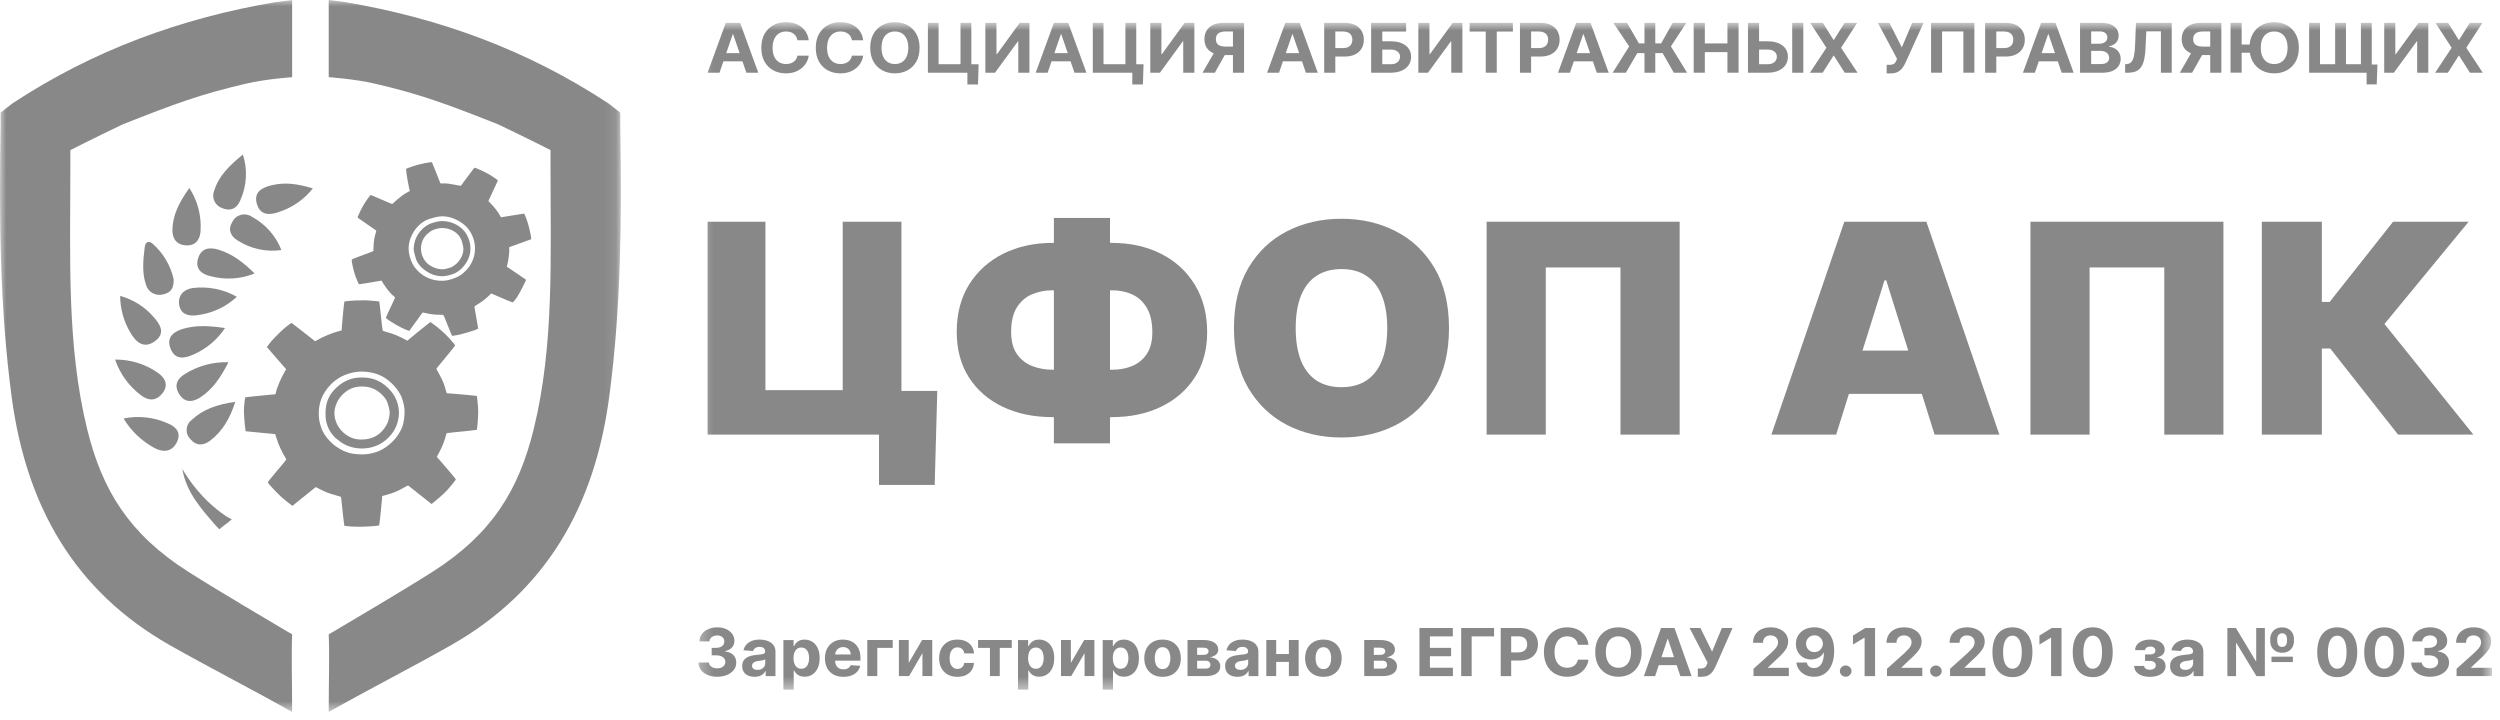 <svg width="205" height="59" viewBox="0 0 205 59" fill="none" xmlns="http://www.w3.org/2000/svg">
<mask id="mask0_11265_889" style="mask-type:luminance" maskUnits="userSpaceOnUse" x="0" y="0" width="51" height="59">
<path d="M50.906 0H0V58.38H50.906V0Z" fill="white"/>
</mask>
<g mask="url(#mask0_11265_889)">
<path d="M26.955 58.38C30.665 56.295 33.779 54.723 37.008 52.891C44.815 48.449 48.761 41.493 49.955 32.553C50.944 25.15 50.985 17.733 50.861 10.298V9.236C50.861 9.236 50.17 8.696 49.893 8.48C43.25 4.105 36.062 1.491 28.328 0.176L26.955 0V1.582C26.955 3.734 26.955 6.33 26.955 6.33C26.955 6.33 29.064 6.47 30.73 6.858C34.504 7.737 36.55 8.5 40.852 10.199C43.426 11.43 45.142 12.309 45.142 12.309V13.716C45.142 21.101 45.45 28.311 43.769 35.169C42.542 40.177 40.347 43.785 35.457 46.895C33.035 48.435 28.156 51.309 28.156 51.309C27.645 51.626 26.955 52.013 26.955 52.013C27.025 53.706 26.955 56.017 26.955 58.38Z" fill="#888888"/>
<path d="M23.956 58.38C20.246 56.295 17.131 54.723 13.902 52.891C6.096 48.449 2.15 41.493 0.956 32.553C-0.033 25.15 -0.074 17.733 0.05 10.298V9.236C0.05 9.236 0.741 8.696 1.017 8.48C7.661 4.105 14.849 1.491 22.583 0.176L23.956 0V1.582C23.956 3.734 23.956 6.33 23.956 6.33C23.956 6.33 21.847 6.47 20.181 6.858C16.407 7.737 14.361 8.5 10.058 10.199C7.485 11.43 5.769 12.309 5.769 12.309V13.716C5.769 21.101 5.461 28.311 7.142 35.169C8.369 40.177 10.563 43.785 15.454 46.895C17.876 48.435 22.755 51.309 22.755 51.309C23.266 51.626 23.956 52.013 23.956 52.013C23.886 53.706 23.956 56.017 23.956 58.38Z" fill="#888888"/>
<path d="M33.864 13.629C33.436 13.785 33.332 13.823 33.309 13.841C33.268 13.87 33.396 14.718 33.542 15.391L33.602 15.665L33.379 15.784C33.258 15.85 33.091 15.953 33.012 16.012C32.809 16.162 32.371 16.527 32.262 16.639C32.211 16.691 32.165 16.734 32.161 16.735C32.154 16.737 31.765 16.571 31.294 16.367C30.824 16.164 30.424 15.996 30.41 15.993C30.352 15.986 30.009 16.468 29.769 16.888C29.538 17.29 29.296 17.826 29.331 17.85C29.457 17.945 29.929 18.273 30.329 18.545C30.598 18.727 30.83 18.886 30.843 18.898C30.856 18.913 30.846 18.983 30.815 19.081C30.731 19.341 30.657 19.731 30.644 19.977C30.637 20.102 30.627 20.278 30.622 20.369C30.616 20.458 30.615 20.546 30.62 20.562C30.626 20.585 30.588 20.607 30.476 20.648C29.652 20.947 28.864 21.252 28.849 21.28C28.799 21.361 28.988 22.213 29.151 22.657C29.264 22.966 29.409 23.296 29.438 23.311C29.45 23.319 30.106 23.211 31.123 23.038L31.294 23.009L31.33 23.091C31.352 23.137 31.399 23.212 31.435 23.259C31.471 23.305 31.564 23.442 31.645 23.565C31.799 23.795 32.074 24.109 32.277 24.279C32.344 24.336 32.397 24.394 32.395 24.412C32.393 24.428 32.277 24.681 32.135 24.975C31.746 25.788 31.625 26.059 31.65 26.082C31.759 26.188 32.217 26.491 32.528 26.665C32.937 26.893 33.554 27.166 33.569 27.126C33.574 27.111 33.733 26.889 33.924 26.63C34.115 26.37 34.346 26.053 34.438 25.924C34.53 25.792 34.617 25.67 34.635 25.649C34.658 25.618 34.704 25.622 34.946 25.682C35.28 25.764 35.677 25.811 36.048 25.81C36.194 25.809 36.331 25.813 36.346 25.818C36.366 25.824 36.459 26.033 36.612 26.426C36.846 27.022 37.038 27.49 37.065 27.53C37.095 27.569 37.758 27.429 38.316 27.268C38.759 27.14 39.184 26.985 39.21 26.944C39.212 26.937 39.149 26.556 39.066 26.098C38.986 25.638 38.915 25.231 38.911 25.191C38.902 25.108 38.898 25.111 39.244 24.906C39.533 24.733 39.902 24.444 40.113 24.224C40.198 24.135 40.278 24.064 40.293 24.067C40.307 24.067 40.468 24.137 40.652 24.221C41.27 24.506 42.029 24.813 42.059 24.794C42.111 24.755 42.302 24.514 42.404 24.359C42.614 24.034 43.149 22.992 43.134 22.938C43.132 22.932 42.805 22.708 42.41 22.44C42.014 22.175 41.659 21.936 41.625 21.912L41.561 21.868L41.623 21.595C41.707 21.234 41.762 20.786 41.76 20.502L41.757 20.269L42.148 20.128C42.363 20.05 42.769 19.903 43.05 19.801L43.561 19.614L43.559 19.556C43.551 19.417 43.489 19.083 43.406 18.744C43.289 18.243 43.033 17.536 42.965 17.516C42.947 17.511 42.524 17.578 42.02 17.665C41.516 17.751 41.096 17.82 41.086 17.818C41.076 17.816 41.042 17.762 41.011 17.698C40.873 17.427 40.551 17.003 40.256 16.701L40.046 16.485L40.101 16.367C40.132 16.301 40.303 15.93 40.486 15.54C40.667 15.151 40.82 14.821 40.825 14.804C40.835 14.775 40.605 14.608 40.235 14.377C39.825 14.121 38.932 13.709 38.892 13.758C38.748 13.937 38.24 14.615 38.064 14.861C37.938 15.034 37.826 15.191 37.81 15.211C37.79 15.239 37.689 15.228 37.259 15.142C36.883 15.07 36.656 15.041 36.474 15.037C36.334 15.034 36.196 15.039 36.17 15.046C36.115 15.06 36.117 15.067 35.916 14.541C35.769 14.151 35.426 13.305 35.415 13.299C35.393 13.287 35.128 13.323 34.85 13.377C34.563 13.43 34.037 13.565 33.864 13.629ZM36.061 17.749C36.552 17.7 37.074 17.82 37.575 18.096C38.066 18.365 38.418 18.712 38.649 19.161C39.164 20.149 39.011 21.305 38.26 22.128C37.917 22.504 37.549 22.734 37.039 22.892C36.564 23.04 36.184 23.064 35.717 22.979C35.131 22.871 34.639 22.606 34.225 22.175C33.911 21.847 33.736 21.534 33.607 21.056C33.446 20.468 33.48 19.951 33.717 19.404C34.017 18.707 34.542 18.184 35.167 17.963C35.402 17.88 35.877 17.766 36.061 17.749Z" fill="#888888"/>
<path d="M35.187 18.383C34.442 18.76 33.958 19.514 33.924 20.349C33.918 20.537 33.924 20.576 34.027 20.948C34.144 21.382 34.173 21.444 34.397 21.74C34.635 22.056 35.124 22.396 35.541 22.532C35.771 22.608 36.072 22.655 36.31 22.65C36.606 22.643 37.135 22.504 37.372 22.369C37.653 22.209 37.844 22.051 38.041 21.81C38.596 21.129 38.728 20.32 38.411 19.535C38.208 19.027 37.883 18.669 37.402 18.416C37.038 18.225 36.687 18.134 36.28 18.125C36.002 18.12 35.452 18.248 35.187 18.383ZM36.162 18.7C36.684 18.669 37.236 18.885 37.561 19.243C37.618 19.307 37.708 19.431 37.759 19.521C37.84 19.663 37.865 19.729 37.931 20.003C37.999 20.281 38.007 20.344 37.994 20.516C37.961 21.035 37.597 21.584 37.098 21.867C36.946 21.954 36.484 22.083 36.326 22.082C35.984 22.083 35.684 22.005 35.39 21.843C35.267 21.777 35.121 21.676 35.062 21.622C34.365 20.969 34.336 19.879 34.999 19.218C35.135 19.086 35.352 18.93 35.505 18.862C35.66 18.792 36 18.709 36.162 18.7Z" fill="#888888"/>
<path d="M28.213 24.891C28.161 25.334 28.11 25.88 28.063 26.458L28.011 27.096L27.747 27.166C27.246 27.298 26.511 27.598 26.101 27.839C25.961 27.921 25.842 27.986 25.836 27.983C25.833 27.98 25.729 27.897 25.606 27.799C25.187 27.461 23.915 26.474 23.904 26.476C23.882 26.482 23.551 26.722 23.48 26.786C23.439 26.822 23.341 26.904 23.263 26.969C23.186 27.032 23.039 27.165 22.939 27.266C22.838 27.364 22.668 27.533 22.561 27.64C22.369 27.83 22.115 28.131 21.962 28.349L21.886 28.461L22.295 28.934C22.523 29.195 22.878 29.604 23.086 29.843L23.464 30.277L23.344 30.482C23.035 31.012 22.701 31.799 22.623 32.188C22.607 32.264 22.587 32.325 22.576 32.328C22.567 32.33 22.246 32.362 21.862 32.396C21.116 32.463 20.113 32.569 20.107 32.582C20.094 32.603 20.027 33.16 20.008 33.401C19.982 33.735 20.038 34.645 20.125 35.255L20.141 35.363L21.355 35.48L22.568 35.597L22.627 35.794C22.735 36.15 22.897 36.578 23.005 36.792C23.063 36.907 23.145 37.072 23.187 37.155C23.229 37.24 23.31 37.383 23.366 37.474C23.423 37.564 23.473 37.652 23.478 37.669C23.482 37.683 23.323 37.889 23.122 38.124C22.92 38.359 22.574 38.772 22.351 39.042C21.988 39.479 21.948 39.537 21.971 39.576C22.069 39.748 22.707 40.423 23.109 40.784C23.336 40.984 23.783 41.346 23.899 41.423L23.984 41.477L24.317 41.207C24.642 40.939 25.715 40.076 25.83 39.987L25.887 39.941L26.252 40.125C26.709 40.358 26.927 40.442 27.505 40.604C27.852 40.7 27.966 40.742 27.97 40.773C27.973 40.794 28.004 41.082 28.037 41.413C28.096 41.994 28.219 43.044 28.233 43.096C28.237 43.111 28.276 43.125 28.32 43.132C28.859 43.191 29.33 43.205 29.996 43.182C30.441 43.168 31.075 43.108 31.09 43.079C31.118 43.027 31.275 41.55 31.322 40.932L31.339 40.673L31.668 40.586C32.236 40.436 32.622 40.276 33.152 39.965C33.397 39.824 33.446 39.802 33.476 39.818C33.496 39.831 33.931 40.174 34.443 40.582C34.956 40.989 35.379 41.326 35.384 41.327C35.393 41.334 35.56 41.198 36.068 40.765C36.279 40.586 36.519 40.353 36.701 40.155C36.96 39.871 37.284 39.478 37.364 39.349C37.394 39.305 37.382 39.288 37.049 38.891C36.859 38.665 36.502 38.25 36.26 37.968L35.816 37.459L35.997 37.129C36.245 36.681 36.445 36.184 36.555 35.742C36.582 35.627 36.612 35.527 36.62 35.52C36.627 35.514 36.832 35.489 37.074 35.465C38.34 35.341 39.071 35.262 39.092 35.247C39.135 35.216 39.216 34.198 39.209 33.809C39.205 33.729 39.209 33.641 39.212 33.613C39.22 33.564 39.15 32.772 39.12 32.571L39.105 32.469L38.989 32.453C38.839 32.43 37.842 32.339 37.166 32.284L36.625 32.241L36.534 31.915C36.431 31.54 36.35 31.332 36.186 31.001C36.09 30.804 35.86 30.382 35.785 30.265C35.77 30.242 35.851 30.133 36.104 29.835C36.484 29.387 37.314 28.368 37.323 28.334C37.332 28.307 37.092 28.011 36.82 27.717C36.434 27.296 35.973 26.89 35.516 26.565L35.293 26.406L35.038 26.604C34.687 26.878 34.124 27.333 33.733 27.66L33.407 27.936L33.043 27.747C32.658 27.548 32.208 27.366 31.919 27.29C31.769 27.251 31.456 27.152 31.39 27.122C31.379 27.116 31.342 26.859 31.307 26.547C31.137 24.989 31.108 24.723 31.099 24.718C31.094 24.717 30.924 24.699 30.721 24.679C30.291 24.636 29.774 24.609 29.705 24.627C29.679 24.634 29.598 24.635 29.525 24.632C29.335 24.619 28.404 24.682 28.278 24.713C28.243 24.722 28.231 24.761 28.213 24.891ZM29.338 30.483C29.964 30.427 30.666 30.544 31.22 30.799C31.876 31.102 32.563 31.789 32.884 32.461C33.005 32.714 33.128 33.175 33.158 33.484C33.21 34.043 33.128 34.671 32.944 35.108C32.621 35.882 31.894 36.616 31.09 36.979C30.854 37.084 30.377 37.21 30.106 37.239C29.591 37.292 28.978 37.246 28.572 37.122C27.668 36.845 26.867 36.17 26.442 35.324C26.317 35.072 26.183 34.588 26.156 34.288C26.057 33.172 26.37 32.296 27.154 31.496C27.36 31.284 27.706 31.031 27.984 30.884C28.376 30.677 28.905 30.521 29.338 30.483Z" fill="#888888"/>
<path d="M28.675 31.11C28.224 31.285 27.981 31.433 27.649 31.727C26.995 32.306 26.695 32.977 26.693 33.861C26.691 34.275 26.707 34.399 26.791 34.713C26.873 35.011 26.972 35.231 27.125 35.458C27.22 35.599 27.511 35.937 27.532 35.932C27.539 35.93 27.631 36 27.731 36.086C28.18 36.467 28.725 36.696 29.332 36.757C30.543 36.882 31.633 36.36 32.283 35.348C32.576 34.893 32.742 34.248 32.708 33.704C32.659 32.947 32.35 32.308 31.77 31.766C31.145 31.179 30.473 30.933 29.551 30.954C29.241 30.962 28.891 31.023 28.675 31.11ZM29.639 31.694C30.36 31.679 30.942 31.935 31.441 32.486C31.67 32.742 31.745 32.886 31.858 33.294C31.973 33.71 31.981 33.868 31.908 34.233C31.855 34.505 31.779 34.707 31.647 34.928C31.183 35.691 30.501 36.057 29.574 36.042C28.972 36.033 28.427 35.778 27.985 35.298C27.563 34.839 27.353 34.179 27.442 33.61C27.533 33.056 27.823 32.557 28.27 32.189C28.681 31.852 29.085 31.706 29.639 31.694Z" fill="#888888"/>
<path d="M10.131 34.316C11.352 34.066 12.623 34.206 13.756 34.715C14.46 34.999 14.883 35.496 14.501 36.265C14.118 37.033 13.428 37.135 12.664 36.736C11.614 36.164 10.739 35.328 10.131 34.316Z" fill="#888888"/>
<path d="M19.916 12.668C20.309 13.88 20.245 15.188 19.733 16.357C19.49 16.987 19.03 17.37 18.286 17.089C18.135 17.046 17.995 16.973 17.875 16.874C17.756 16.774 17.659 16.652 17.591 16.514C17.524 16.375 17.487 16.225 17.483 16.072C17.479 15.919 17.508 15.767 17.569 15.626C17.937 14.425 18.796 13.591 19.916 12.668Z" fill="#888888"/>
<path d="M23.075 20.506C21.817 20.683 20.537 20.401 19.479 19.715C18.884 19.349 18.668 18.798 19.067 18.168C19.136 18.031 19.235 17.911 19.357 17.815C19.479 17.719 19.621 17.651 19.773 17.613C19.924 17.576 20.083 17.572 20.237 17.601C20.39 17.629 20.536 17.69 20.663 17.779C21.772 18.382 22.627 19.348 23.075 20.506Z" fill="#888888"/>
<path d="M20.879 22.425C19.726 22.893 18.446 22.97 17.243 22.643C16.52 22.478 16.009 22.043 16.229 21.235C16.472 20.361 17.139 20.229 17.94 20.48C19.026 20.82 19.905 21.462 20.879 22.425Z" fill="#888888"/>
<path d="M9.438 29.485C10.688 29.472 11.909 29.848 12.925 30.556C13.544 30.972 13.842 31.575 13.331 32.234C12.82 32.894 12.185 32.894 11.556 32.409C10.567 31.662 9.83 30.643 9.438 29.485Z" fill="#888888"/>
<path d="M25.653 15.447C24.963 16.329 24.022 16.993 22.948 17.356C22.126 17.666 21.327 17.686 21.057 16.697C20.786 15.708 21.524 15.358 22.362 15.171C23.424 14.93 24.456 15.085 25.653 15.447Z" fill="#888888"/>
<path d="M14.238 22.891C14.265 23.534 14.075 23.999 13.399 24.134C13.25 24.176 13.095 24.189 12.941 24.172C12.787 24.154 12.639 24.106 12.505 24.031C12.371 23.956 12.254 23.855 12.161 23.734C12.068 23.613 12.002 23.476 11.965 23.329C11.627 22.34 11.745 21.295 11.867 20.27C11.921 19.828 12.205 19.693 12.543 20.009C13.4 20.775 13.992 21.782 14.238 22.891Z" fill="#888888"/>
<path d="M19.421 24.336C18.505 25.193 17.324 25.729 16.062 25.86C15.386 25.926 14.807 25.734 14.693 24.993C14.578 24.251 15.031 23.736 15.785 23.621C17.045 23.461 18.323 23.713 19.421 24.336Z" fill="#888888"/>
<path d="M9.854 24.266C10.927 24.56 11.883 25.164 12.597 25.997C13.152 26.61 13.585 27.338 12.709 27.975C11.769 28.654 11.13 28.034 10.68 27.253C10.141 26.345 9.857 25.315 9.854 24.266Z" fill="#888888"/>
<path d="M18.451 26.899C17.817 27.863 16.905 28.623 15.83 29.085C15.096 29.414 14.356 29.503 13.994 28.61C13.595 27.621 14.268 27.172 15.089 26.942C16.121 26.655 17.173 26.711 18.451 26.899Z" fill="#888888"/>
<path d="M15.527 15.414C16.205 16.463 16.527 17.694 16.447 18.932C16.413 19.591 16.085 20.136 15.318 20.122C14.496 20.106 14.114 19.588 14.137 18.803C14.174 17.623 14.678 16.604 15.527 15.414Z" fill="#888888"/>
<path d="M18.735 29.702C18.076 30.991 17.433 31.911 16.453 32.567C15.837 32.98 15.181 33.059 14.718 32.353C14.254 31.647 14.488 31.09 15.14 30.681C16.208 30.005 17.463 29.663 18.735 29.702Z" fill="#888888"/>
<path d="M19.294 32.953C18.838 34.361 18.229 35.373 17.238 36.128C16.69 36.547 16.112 36.59 15.615 36.013C15.506 35.904 15.422 35.775 15.369 35.632C15.315 35.49 15.294 35.338 15.305 35.187C15.317 35.035 15.361 34.888 15.436 34.755C15.51 34.621 15.613 34.505 15.737 34.414C16.65 33.576 17.776 33.157 19.294 32.953Z" fill="#888888"/>
<path d="M14.95 38.457C15.458 39.281 16.472 40.93 18.566 42.348C18.67 42.413 19.009 42.578 19.009 42.578C18.67 42.908 18.332 43.073 17.994 43.403C17.848 43.26 17.701 43.117 17.571 42.961C16.597 41.817 15.288 40.435 14.95 38.457Z" fill="#888888"/>
</g>
<mask id="mask1_11265_889" style="mask-type:luminance" maskUnits="userSpaceOnUse" x="57" y="1" width="148" height="56">
<path d="M204.331 1.816H57.269V56.548H204.331V1.816Z" fill="white"/>
</mask>
<g mask="url(#mask1_11265_889)">
<path d="M76.857 32.059L76.645 39.765H72.077V35.639H70.803V32.059H76.857ZM58.022 35.639V18.18H62.766V31.99H69.103V18.18H73.918V35.639H58.022Z" fill="#888888"/>
<path d="M86.312 19.917H91.163C92.685 19.917 94.033 20.216 95.208 20.812C96.388 21.409 97.311 22.256 97.978 23.353C98.651 24.45 98.987 25.748 98.987 27.249C98.987 28.67 98.651 29.9 97.978 30.94C97.311 31.98 96.388 32.785 95.208 33.353C94.033 33.921 92.685 34.205 91.163 34.205H86.312C84.778 34.205 83.418 33.924 82.232 33.361C81.052 32.799 80.125 31.994 79.452 30.949C78.786 29.903 78.452 28.658 78.452 27.215C78.452 25.714 78.791 24.419 79.47 23.327C80.155 22.236 81.087 21.395 82.267 20.804C83.453 20.213 84.802 19.917 86.312 19.917ZM86.312 23.805C85.698 23.805 85.132 23.916 84.613 24.137C84.099 24.359 83.686 24.72 83.374 25.22C83.067 25.72 82.913 26.385 82.913 27.215C82.913 27.976 83.073 28.584 83.391 29.039C83.716 29.494 84.135 29.821 84.648 30.02C85.167 30.218 85.722 30.318 86.312 30.318H91.198C91.8 30.318 92.349 30.216 92.844 30.011C93.346 29.801 93.744 29.471 94.039 29.022C94.34 28.567 94.491 27.976 94.491 27.249C94.491 26.419 94.34 25.751 94.039 25.245C93.744 24.74 93.346 24.373 92.844 24.146C92.349 23.918 91.8 23.805 91.198 23.805H86.312ZM91.021 17.871V36.354H86.418V17.871H91.021Z" fill="#888888"/>
<path d="M118.817 26.906C118.817 28.85 118.425 30.489 117.64 31.825C116.855 33.155 115.796 34.164 114.462 34.852C113.128 35.533 111.642 35.874 110.001 35.874C108.349 35.874 106.856 35.531 105.522 34.843C104.195 34.15 103.138 33.138 102.353 31.808C101.575 30.472 101.185 28.838 101.185 26.906C101.185 24.962 101.575 23.325 102.353 21.995C103.138 20.66 104.195 19.651 105.522 18.969C106.856 18.281 108.349 17.938 110.001 17.938C111.642 17.938 113.128 18.281 114.462 18.969C115.796 19.651 116.855 20.66 117.64 21.995C118.425 23.325 118.817 24.962 118.817 26.906ZM113.754 26.906C113.754 25.86 113.609 24.979 113.32 24.263C113.037 23.541 112.615 22.996 112.055 22.626C111.5 22.251 110.815 22.064 110.001 22.064C109.187 22.064 108.499 22.251 107.939 22.626C107.384 22.996 106.962 23.541 106.673 24.263C106.39 24.979 106.248 25.86 106.248 26.906C106.248 27.952 106.39 28.836 106.673 29.557C106.962 30.273 107.384 30.819 107.939 31.194C108.499 31.564 109.187 31.748 110.001 31.748C110.815 31.748 111.5 31.564 112.055 31.194C112.615 30.819 113.037 30.273 113.32 29.557C113.609 28.836 113.754 27.952 113.754 26.906Z" fill="#888888"/>
<path d="M137.73 18.18V35.639H132.879V21.931H126.754V35.639H121.903V18.18H137.73Z" fill="#888888"/>
<path d="M150.564 35.639H145.253L151.236 18.18H157.963L163.947 35.639H158.637L154.671 22.988H154.53L150.564 35.639ZM149.573 28.751H159.557V32.297H149.573V28.751Z" fill="#888888"/>
<path d="M182.321 18.18V35.639H177.471V21.931H171.346V35.639H166.496V18.18H182.321Z" fill="#888888"/>
<path d="M196.641 35.639L191.082 28.58H190.391V35.639H185.47V18.18H190.391V24.761H191.029L196.234 18.18H202.429L195.525 26.568L202.818 35.639H196.641Z" fill="#888888"/>
<path d="M59 5.962H58.022L59.513 1.875H60.69L62.18 5.962H61.201L60.118 2.809H60.085L59 5.962ZM58.939 4.355H61.251V5.03H58.939V4.355Z" fill="#888888"/>
<path d="M66.315 3.303H65.391C65.374 3.19 65.34 3.089 65.288 3.002C65.236 2.913 65.169 2.837 65.088 2.774C65.006 2.712 64.912 2.664 64.805 2.631C64.699 2.597 64.585 2.581 64.461 2.581C64.237 2.581 64.043 2.633 63.877 2.738C63.711 2.842 63.582 2.994 63.491 3.193C63.399 3.391 63.353 3.632 63.353 3.916C63.353 4.207 63.399 4.452 63.491 4.65C63.583 4.848 63.713 4.998 63.879 5.099C64.045 5.2 64.237 5.251 64.455 5.251C64.577 5.251 64.69 5.235 64.794 5.205C64.9 5.174 64.993 5.13 65.075 5.071C65.156 5.011 65.224 4.939 65.278 4.853C65.332 4.768 65.37 4.671 65.391 4.562L66.315 4.566C66.291 4.754 66.232 4.935 66.136 5.109C66.042 5.282 65.915 5.437 65.754 5.574C65.595 5.71 65.406 5.817 65.185 5.897C64.965 5.976 64.717 6.015 64.44 6.015C64.055 6.015 63.71 5.932 63.406 5.767C63.104 5.602 62.865 5.364 62.689 5.051C62.514 4.738 62.427 4.36 62.427 3.916C62.427 3.47 62.516 3.091 62.693 2.778C62.87 2.466 63.111 2.227 63.415 2.064C63.718 1.899 64.06 1.816 64.44 1.816C64.69 1.816 64.922 1.85 65.136 1.916C65.351 1.983 65.542 2.08 65.708 2.208C65.874 2.334 66.009 2.489 66.113 2.672C66.218 2.856 66.286 3.066 66.315 3.303Z" fill="#888888"/>
<path d="M70.782 3.303H69.858C69.841 3.19 69.807 3.089 69.755 3.002C69.703 2.913 69.636 2.837 69.554 2.774C69.473 2.712 69.379 2.664 69.272 2.631C69.166 2.597 69.052 2.581 68.928 2.581C68.704 2.581 68.509 2.633 68.344 2.738C68.177 2.842 68.049 2.994 67.957 3.193C67.866 3.391 67.82 3.632 67.82 3.916C67.82 4.207 67.866 4.452 67.957 4.65C68.05 4.848 68.18 4.998 68.346 5.099C68.512 5.2 68.704 5.251 68.922 5.251C69.044 5.251 69.157 5.235 69.261 5.205C69.367 5.174 69.46 5.13 69.542 5.071C69.623 5.011 69.691 4.939 69.744 4.853C69.799 4.768 69.837 4.671 69.858 4.562L70.782 4.566C70.758 4.754 70.698 4.935 70.603 5.109C70.509 5.282 70.381 5.437 70.221 5.574C70.062 5.71 69.872 5.817 69.651 5.897C69.432 5.976 69.184 6.015 68.907 6.015C68.521 6.015 68.177 5.932 67.873 5.767C67.571 5.602 67.332 5.364 67.156 5.051C66.981 4.738 66.894 4.36 66.894 3.916C66.894 3.47 66.983 3.091 67.16 2.778C67.337 2.466 67.578 2.227 67.881 2.064C68.185 1.899 68.527 1.816 68.907 1.816C69.157 1.816 69.389 1.85 69.603 1.916C69.818 1.983 70.009 2.08 70.175 2.208C70.341 2.334 70.476 2.489 70.58 2.672C70.685 2.856 70.753 3.066 70.782 3.303Z" fill="#888888"/>
<path d="M75.405 3.916C75.405 4.361 75.316 4.74 75.137 5.053C74.96 5.366 74.718 5.604 74.411 5.769C74.106 5.933 73.763 6.015 73.382 6.015C72.998 6.015 72.653 5.932 72.348 5.767C72.043 5.602 71.801 5.364 71.624 5.051C71.447 4.738 71.358 4.36 71.358 3.916C71.358 3.47 71.447 3.091 71.624 2.778C71.801 2.466 72.043 2.227 72.348 2.064C72.653 1.899 72.998 1.816 73.382 1.816C73.763 1.816 74.106 1.899 74.411 2.064C74.718 2.227 74.96 2.466 75.137 2.778C75.316 3.091 75.405 3.47 75.405 3.916ZM74.479 3.916C74.479 3.627 74.433 3.383 74.341 3.185C74.251 2.987 74.124 2.837 73.96 2.734C73.795 2.632 73.602 2.581 73.382 2.581C73.161 2.581 72.968 2.632 72.803 2.734C72.639 2.837 72.511 2.987 72.42 3.185C72.33 3.383 72.284 3.627 72.284 3.916C72.284 4.204 72.33 4.448 72.42 4.646C72.511 4.844 72.639 4.994 72.803 5.097C72.968 5.199 73.161 5.251 73.382 5.251C73.602 5.251 73.795 5.199 73.96 5.097C74.124 4.994 74.251 4.844 74.341 4.646C74.433 4.448 74.479 4.204 74.479 3.916Z" fill="#888888"/>
<path d="M80.249 5.271L80.197 6.927H79.327V5.962H79.023V5.271H80.249ZM76.087 5.962V1.875H76.965V5.267H78.762V1.875H79.65V5.962H76.087Z" fill="#888888"/>
<path d="M80.799 1.875H81.711V4.445H81.747L83.614 1.875H84.413V5.962H83.5V3.39H83.468L81.591 5.962H80.799V1.875Z" fill="#888888"/>
<path d="M85.907 5.962H84.928L86.42 1.875H87.597L89.087 5.962H88.108L87.025 2.809H86.992L85.907 5.962ZM85.846 4.355H88.158V5.03H85.846V4.355Z" fill="#888888"/>
<path d="M93.771 5.271L93.719 6.927H92.849V5.962H92.546V5.271H93.771ZM89.609 5.962V1.875H90.487V5.267H92.284V1.875H93.172V5.962H89.609Z" fill="#888888"/>
<path d="M94.324 1.875H95.236V4.445H95.272L97.138 1.875H97.938V5.962H97.025V3.39H96.993L95.115 5.962H94.324V1.875Z" fill="#888888"/>
<path d="M102.013 5.962H101.102V2.581H100.486C100.31 2.581 100.164 2.606 100.047 2.655C99.932 2.703 99.845 2.774 99.788 2.867C99.73 2.96 99.701 3.074 99.701 3.21C99.701 3.344 99.73 3.457 99.788 3.547C99.845 3.638 99.932 3.705 100.047 3.751C100.163 3.796 100.307 3.819 100.482 3.819H101.473V4.513H100.334C100.004 4.513 99.721 4.461 99.486 4.357C99.251 4.254 99.072 4.105 98.948 3.91C98.824 3.715 98.762 3.481 98.762 3.21C98.762 2.94 98.823 2.705 98.944 2.506C99.066 2.305 99.243 2.15 99.473 2.041C99.706 1.93 99.984 1.875 100.311 1.875H102.013V5.962ZM99.682 4.102H100.667L99.617 5.962H98.608L99.682 4.102Z" fill="#888888"/>
<path d="M104.881 5.962H103.902L105.394 1.875H106.571L108.06 5.962H107.082L105.999 2.809H105.966L104.881 5.962ZM104.82 4.355H107.132V5.03H104.82V4.355Z" fill="#888888"/>
<path d="M108.583 5.962V1.875H110.287C110.615 1.875 110.894 1.934 111.125 2.053C111.355 2.17 111.531 2.333 111.652 2.541C111.775 2.749 111.836 2.988 111.836 3.26C111.836 3.531 111.774 3.771 111.65 3.978C111.526 4.186 111.347 4.347 111.112 4.463C110.879 4.579 110.596 4.637 110.264 4.637H109.177V3.944H110.116C110.292 3.944 110.437 3.916 110.551 3.858C110.666 3.8 110.752 3.719 110.808 3.617C110.866 3.513 110.895 3.394 110.895 3.26C110.895 3.124 110.866 3.006 110.808 2.905C110.752 2.802 110.666 2.723 110.551 2.667C110.436 2.61 110.289 2.581 110.112 2.581H109.496V5.962H108.583Z" fill="#888888"/>
<path d="M112.434 5.962V1.875H115.301V2.587H113.348V3.386H114.05C114.392 3.386 114.687 3.438 114.934 3.543C115.183 3.647 115.375 3.794 115.51 3.984C115.645 4.174 115.713 4.399 115.713 4.657C115.713 4.913 115.645 5.14 115.51 5.337C115.375 5.533 115.183 5.686 114.934 5.796C114.687 5.906 114.392 5.962 114.05 5.962H112.434ZM113.348 5.267H114.05C114.213 5.267 114.351 5.239 114.464 5.183C114.576 5.126 114.661 5.051 114.719 4.958C114.778 4.864 114.807 4.76 114.807 4.649C114.807 4.486 114.742 4.349 114.611 4.238C114.482 4.125 114.295 4.068 114.05 4.068H113.348V5.267Z" fill="#888888"/>
<path d="M116.304 1.875H117.215V4.445H117.251L119.118 1.875H119.918V5.962H119.004V3.39H118.972L117.095 5.962H116.304V1.875Z" fill="#888888"/>
<path d="M120.508 2.587V1.875H124.057V2.587H122.734V5.962H121.831V2.587H120.508Z" fill="#888888"/>
<path d="M124.637 5.962V1.875H126.342C126.67 1.875 126.949 1.934 127.179 2.053C127.41 2.17 127.586 2.333 127.707 2.541C127.829 2.749 127.89 2.988 127.89 3.26C127.89 3.531 127.829 3.771 127.705 3.978C127.581 4.186 127.401 4.347 127.167 4.463C126.933 4.579 126.651 4.637 126.319 4.637H125.232V3.944H126.171C126.347 3.944 126.492 3.916 126.606 3.858C126.721 3.8 126.807 3.719 126.863 3.617C126.921 3.513 126.949 3.394 126.949 3.26C126.949 3.124 126.921 3.006 126.863 2.905C126.807 2.802 126.721 2.723 126.606 2.667C126.49 2.61 126.344 2.581 126.167 2.581H125.551V5.962H124.637Z" fill="#888888"/>
<path d="M128.735 5.962H127.756L129.248 1.875H130.425L131.914 5.962H130.935L129.853 2.809H129.819L128.735 5.962ZM128.674 4.355H130.986V5.03H128.674V4.355Z" fill="#888888"/>
<path d="M135.733 1.875V5.962H134.847V1.875H135.733ZM132.237 5.962L133.593 3.807L132.295 1.875H133.419L134.389 3.557H136.214L137.159 1.875H138.279L137.014 3.801L138.343 5.962H137.252L136.339 4.355H134.257L133.32 5.962H132.237Z" fill="#888888"/>
<path d="M138.882 5.962V1.875H139.796V3.561H141.65V1.875H142.562V5.962H141.65V4.274H139.796V5.962H138.882Z" fill="#888888"/>
<path d="M143.917 3.386H144.947C145.29 3.386 145.585 3.438 145.832 3.543C146.082 3.647 146.274 3.794 146.409 3.984C146.544 4.174 146.61 4.399 146.609 4.657C146.61 4.913 146.544 5.14 146.409 5.337C146.274 5.533 146.082 5.686 145.832 5.796C145.585 5.906 145.29 5.962 144.947 5.962H143.333V1.875H144.244V5.267H144.947C145.111 5.267 145.249 5.239 145.363 5.183C145.475 5.126 145.56 5.051 145.617 4.958C145.677 4.864 145.705 4.76 145.704 4.649C145.705 4.486 145.64 4.349 145.51 4.238C145.381 4.125 145.192 4.068 144.947 4.068H143.917V3.386ZM147.872 1.875V5.962H146.961V1.875H147.872Z" fill="#888888"/>
<path d="M149.474 1.875L150.346 3.268H150.379L151.255 1.875H152.287L150.968 3.918L152.316 5.962H151.266L150.379 4.567H150.346L149.46 5.962H148.413L149.766 3.918L148.439 1.875H149.474Z" fill="#888888"/>
<path d="M154.706 6.018V5.315H154.94C155.058 5.315 155.152 5.302 155.223 5.275C155.295 5.247 155.353 5.207 155.395 5.154C155.438 5.099 155.475 5.031 155.504 4.95L155.556 4.816L153.987 1.875H154.933L155.95 3.886L156.8 1.875H157.732L156.242 5.159C156.171 5.311 156.086 5.452 155.988 5.583C155.89 5.713 155.766 5.818 155.614 5.898C155.462 5.978 155.267 6.018 155.032 6.018H154.706Z" fill="#888888"/>
<path d="M161.899 1.875V5.962H160.997V2.577H159.249V5.962H158.347V1.875H161.899Z" fill="#888888"/>
<path d="M162.781 5.962V1.875H164.485C164.813 1.875 165.092 1.934 165.324 2.053C165.554 2.17 165.73 2.333 165.851 2.541C165.973 2.749 166.034 2.988 166.034 3.26C166.034 3.531 165.973 3.771 165.848 3.978C165.725 4.186 165.545 4.347 165.311 4.463C165.077 4.579 164.794 4.637 164.462 4.637H163.376V3.944H164.315C164.49 3.944 164.635 3.916 164.75 3.858C164.864 3.8 164.951 3.719 165.007 3.617C165.064 3.513 165.093 3.394 165.093 3.26C165.093 3.124 165.064 3.006 165.007 2.905C164.951 2.802 164.864 2.723 164.75 2.667C164.634 2.61 164.488 2.581 164.311 2.581H163.695V5.962H162.781Z" fill="#888888"/>
<path d="M166.86 5.962H165.88L167.373 1.875H168.55L170.039 5.962H169.06L167.978 2.809H167.944L166.86 5.962ZM166.799 4.355H169.111V5.03H166.799V4.355Z" fill="#888888"/>
<path d="M170.562 5.962V1.875H172.291C172.61 1.875 172.874 1.92 173.087 2.009C173.299 2.098 173.46 2.222 173.566 2.38C173.673 2.537 173.727 2.718 173.727 2.923C173.727 3.082 173.692 3.223 173.625 3.344C173.558 3.463 173.465 3.562 173.346 3.639C173.229 3.715 173.096 3.769 172.945 3.801V3.841C173.111 3.847 173.265 3.891 173.407 3.972C173.552 4.053 173.67 4.167 173.76 4.313C173.85 4.458 173.895 4.631 173.895 4.832C173.895 5.049 173.838 5.243 173.724 5.413C173.612 5.582 173.446 5.716 173.224 5.814C173.004 5.912 172.732 5.962 172.407 5.962H170.562ZM171.476 5.255H172.22C172.475 5.255 172.66 5.209 172.777 5.118C172.893 5.024 172.952 4.901 172.952 4.746C172.952 4.633 172.924 4.534 172.865 4.447C172.808 4.361 172.725 4.293 172.618 4.244C172.513 4.194 172.387 4.17 172.24 4.17H171.476V5.255ZM171.476 3.585H172.153C172.277 3.585 172.389 3.564 172.486 3.523C172.584 3.481 172.662 3.421 172.718 3.344C172.775 3.266 172.804 3.174 172.804 3.066C172.804 2.919 172.748 2.8 172.638 2.709C172.528 2.619 172.372 2.573 172.169 2.573H171.476V3.585Z" fill="#888888"/>
<path d="M174.261 5.962V5.267L174.383 5.257C174.541 5.245 174.668 5.189 174.766 5.088C174.863 4.985 174.935 4.822 174.982 4.599C175.032 4.374 175.064 4.072 175.078 3.693L175.149 1.875H178.082V5.962H177.194V2.567H175.998L175.93 3.99C175.907 4.448 175.85 4.822 175.757 5.112C175.666 5.402 175.519 5.616 175.318 5.754C175.118 5.892 174.845 5.962 174.497 5.962H174.261Z" fill="#888888"/>
<path d="M182.15 5.962H181.239V2.581H180.622C180.446 2.581 180.3 2.606 180.184 2.655C180.069 2.703 179.982 2.774 179.925 2.867C179.866 2.96 179.838 3.074 179.838 3.21C179.838 3.344 179.866 3.457 179.925 3.547C179.982 3.638 180.069 3.705 180.184 3.751C180.299 3.796 180.444 3.819 180.618 3.819H181.61V4.513H180.471C180.14 4.513 179.857 4.461 179.623 4.357C179.388 4.254 179.208 4.105 179.085 3.91C178.961 3.715 178.899 3.481 178.899 3.21C178.899 2.94 178.96 2.705 179.081 2.506C179.203 2.305 179.379 2.15 179.61 2.041C179.842 1.93 180.121 1.875 180.448 1.875H182.15V5.962ZM179.819 4.102H180.804L179.753 5.962H178.745L179.819 4.102Z" fill="#888888"/>
<path d="M183.816 1.872V5.959H182.904V1.872H183.816ZM184.745 3.65V4.325H183.366V3.65H184.745ZM188.507 3.916C188.507 4.361 188.418 4.74 188.238 5.053C188.061 5.366 187.82 5.604 187.513 5.769C187.208 5.933 186.865 6.015 186.483 6.015C186.099 6.015 185.754 5.932 185.45 5.767C185.145 5.602 184.903 5.364 184.726 5.051C184.549 4.738 184.46 4.36 184.46 3.916C184.46 3.47 184.549 3.091 184.726 2.778C184.903 2.466 185.145 2.227 185.45 2.064C185.754 1.899 186.099 1.816 186.483 1.816C186.865 1.816 187.208 1.899 187.513 2.064C187.82 2.227 188.061 2.466 188.238 2.778C188.418 3.091 188.507 3.47 188.507 3.916ZM187.58 3.916C187.58 3.627 187.535 3.383 187.443 3.185C187.354 2.987 187.227 2.837 187.061 2.734C186.897 2.632 186.705 2.581 186.483 2.581C186.262 2.581 186.07 2.632 185.906 2.734C185.74 2.837 185.613 2.987 185.521 3.185C185.431 3.383 185.387 3.627 185.387 3.916C185.387 4.204 185.431 4.448 185.521 4.646C185.613 4.844 185.74 4.994 185.906 5.097C186.07 5.199 186.262 5.251 186.483 5.251C186.705 5.251 186.897 5.199 187.061 5.097C187.227 4.994 187.354 4.844 187.443 4.646C187.535 4.448 187.58 4.204 187.58 3.916Z" fill="#888888"/>
<path d="M194.95 5.293L194.891 6.923H194.061V5.962H193.709V5.293H194.95ZM189.349 1.875H190.241V5.267H191.482V1.875H192.37V5.267H193.596V1.875H194.484V5.962H189.349V1.875Z" fill="#888888"/>
<path d="M195.506 1.875H196.417V4.445H196.453L198.32 1.875H199.12V5.962H198.207V3.39H198.175L196.297 5.962H195.506V1.875Z" fill="#888888"/>
<path d="M200.742 1.875L201.613 3.268H201.647L202.523 1.875H203.555L202.236 3.918L203.584 5.962H202.533L201.647 4.567H201.613L200.727 5.962H199.681L201.034 3.918L199.707 1.875H200.742Z" fill="#888888"/>
<path d="M58.81 55.494C58.514 55.494 58.25 55.445 58.019 55.346C57.789 55.246 57.607 55.108 57.473 54.934C57.341 54.758 57.273 54.555 57.269 54.325H58.134C58.139 54.421 58.171 54.506 58.231 54.579C58.292 54.651 58.373 54.707 58.473 54.747C58.573 54.787 58.687 54.806 58.812 54.806C58.943 54.806 59.059 54.784 59.159 54.739C59.26 54.694 59.338 54.632 59.395 54.552C59.452 54.473 59.48 54.381 59.48 54.277C59.48 54.172 59.45 54.078 59.389 53.998C59.33 53.915 59.244 53.851 59.131 53.805C59.02 53.759 58.888 53.736 58.735 53.736H58.356V53.123H58.735C58.864 53.123 58.979 53.101 59.078 53.058C59.178 53.014 59.256 52.953 59.312 52.876C59.367 52.798 59.395 52.707 59.395 52.603C59.395 52.504 59.371 52.417 59.322 52.343C59.274 52.267 59.207 52.208 59.12 52.166C59.033 52.123 58.933 52.102 58.818 52.102C58.702 52.102 58.595 52.123 58.499 52.164C58.402 52.204 58.325 52.261 58.267 52.335C58.208 52.41 58.177 52.497 58.173 52.597H57.35C57.354 52.37 57.421 52.17 57.551 51.996C57.68 51.823 57.855 51.687 58.074 51.59C58.295 51.491 58.544 51.441 58.822 51.441C59.102 51.441 59.348 51.491 59.558 51.59C59.768 51.689 59.931 51.822 60.048 51.99C60.166 52.157 60.224 52.345 60.222 52.553C60.224 52.774 60.153 52.958 60.01 53.106C59.869 53.253 59.684 53.347 59.457 53.387V53.418C59.756 53.455 59.983 53.556 60.139 53.72C60.296 53.883 60.374 54.087 60.373 54.333C60.374 54.557 60.308 54.757 60.173 54.932C60.039 55.106 59.855 55.244 59.619 55.344C59.384 55.444 59.114 55.494 58.81 55.494Z" fill="#888888"/>
<path d="M61.872 55.498C61.678 55.498 61.505 55.466 61.353 55.4C61.201 55.333 61.08 55.235 60.992 55.105C60.904 54.974 60.861 54.811 60.861 54.616C60.861 54.452 60.892 54.314 60.954 54.202C61.016 54.09 61.101 54 61.208 53.932C61.315 53.864 61.437 53.813 61.573 53.778C61.71 53.743 61.855 53.719 62.005 53.705C62.182 53.687 62.325 53.67 62.434 53.655C62.542 53.638 62.621 53.614 62.67 53.582C62.719 53.55 62.743 53.502 62.743 53.439V53.428C62.743 53.306 62.703 53.211 62.624 53.145C62.546 53.078 62.435 53.044 62.291 53.044C62.139 53.044 62.018 53.077 61.928 53.143C61.838 53.207 61.779 53.288 61.749 53.385L60.968 53.324C61.008 53.144 61.086 52.989 61.202 52.858C61.318 52.725 61.468 52.624 61.652 52.553C61.837 52.481 62.052 52.445 62.295 52.445C62.464 52.445 62.626 52.465 62.781 52.503C62.937 52.542 63.075 52.601 63.195 52.682C63.317 52.763 63.413 52.867 63.483 52.994C63.553 53.12 63.588 53.271 63.588 53.447V55.442H62.787V55.032H62.763C62.714 55.125 62.648 55.206 62.566 55.277C62.485 55.346 62.386 55.401 62.271 55.441C62.156 55.479 62.023 55.498 61.872 55.498ZM62.114 54.932C62.239 54.932 62.348 54.908 62.444 54.861C62.539 54.812 62.614 54.746 62.668 54.664C62.722 54.582 62.749 54.489 62.749 54.385V54.071C62.723 54.088 62.686 54.103 62.64 54.117C62.595 54.13 62.544 54.142 62.487 54.154C62.43 54.164 62.373 54.174 62.317 54.183C62.26 54.19 62.208 54.198 62.162 54.204C62.063 54.218 61.976 54.24 61.902 54.271C61.828 54.302 61.771 54.344 61.73 54.397C61.689 54.448 61.668 54.512 61.668 54.589C61.668 54.701 61.71 54.786 61.793 54.845C61.878 54.903 61.985 54.932 62.114 54.932Z" fill="#888888"/>
<path d="M64.239 56.552V52.484H65.072V52.981H65.109C65.147 52.901 65.2 52.82 65.27 52.738C65.341 52.655 65.434 52.585 65.548 52.53C65.663 52.474 65.806 52.445 65.976 52.445C66.198 52.445 66.403 52.502 66.591 52.615C66.779 52.727 66.929 52.895 67.041 53.121C67.154 53.346 67.21 53.628 67.21 53.967C67.21 54.297 67.155 54.576 67.045 54.803C66.937 55.029 66.789 55.2 66.601 55.317C66.415 55.433 66.206 55.491 65.974 55.491C65.81 55.491 65.671 55.464 65.556 55.412C65.442 55.359 65.349 55.293 65.276 55.213C65.203 55.132 65.148 55.051 65.109 54.969H65.084V56.552H64.239ZM65.066 53.963C65.066 54.139 65.091 54.292 65.141 54.423C65.192 54.554 65.264 54.657 65.359 54.73C65.454 54.802 65.57 54.838 65.707 54.838C65.844 54.838 65.96 54.801 66.056 54.728C66.151 54.653 66.223 54.551 66.272 54.42C66.322 54.287 66.347 54.135 66.347 53.963C66.347 53.792 66.323 53.642 66.274 53.512C66.225 53.383 66.153 53.281 66.058 53.208C65.962 53.135 65.845 53.098 65.707 53.098C65.569 53.098 65.453 53.134 65.358 53.204C65.263 53.275 65.192 53.375 65.141 53.505C65.091 53.634 65.066 53.787 65.066 53.963Z" fill="#888888"/>
<path d="M69.157 55.5C68.844 55.5 68.574 55.439 68.348 55.315C68.123 55.191 67.95 55.015 67.828 54.788C67.706 54.559 67.645 54.289 67.645 53.977C67.645 53.672 67.706 53.405 67.828 53.175C67.95 52.946 68.121 52.766 68.342 52.638C68.564 52.51 68.824 52.445 69.123 52.445C69.324 52.445 69.511 52.477 69.684 52.54C69.859 52.601 70.011 52.694 70.141 52.819C70.272 52.944 70.373 53.1 70.446 53.289C70.519 53.476 70.555 53.696 70.555 53.948V54.173H67.983V53.665H69.76C69.76 53.547 69.733 53.442 69.68 53.351C69.628 53.259 69.554 53.188 69.46 53.137C69.368 53.084 69.26 53.058 69.137 53.058C69.009 53.058 68.895 53.087 68.796 53.145C68.698 53.201 68.621 53.277 68.566 53.374C68.51 53.469 68.482 53.575 68.481 53.692V54.175C68.481 54.321 68.508 54.448 68.564 54.554C68.621 54.661 68.701 54.743 68.804 54.801C68.907 54.859 69.029 54.888 69.171 54.888C69.265 54.888 69.351 54.875 69.429 54.849C69.507 54.824 69.573 54.785 69.629 54.734C69.684 54.682 69.727 54.619 69.756 54.545L70.537 54.595C70.498 54.777 70.416 54.937 70.293 55.073C70.172 55.208 70.014 55.313 69.821 55.389C69.629 55.463 69.408 55.5 69.157 55.5Z" fill="#888888"/>
<path d="M73.204 52.48V53.126H71.938V55.439H71.117V52.48H73.204Z" fill="#888888"/>
<path d="M74.516 54.356L75.612 52.48H76.445V55.439H75.64V53.557L74.547 55.439H73.709V52.48H74.516V54.356Z" fill="#888888"/>
<path d="M78.507 55.5C78.195 55.5 77.927 55.436 77.702 55.308C77.478 55.178 77.307 54.998 77.186 54.768C77.067 54.538 77.008 54.274 77.008 53.975C77.008 53.672 77.068 53.406 77.188 53.177C77.31 52.947 77.483 52.768 77.706 52.64C77.929 52.51 78.195 52.445 78.503 52.445C78.769 52.445 79.002 52.492 79.201 52.586C79.401 52.68 79.559 52.811 79.675 52.981C79.792 53.15 79.856 53.349 79.868 53.578H79.07C79.048 53.43 78.989 53.311 78.892 53.221C78.797 53.13 78.672 53.085 78.517 53.085C78.386 53.085 78.272 53.119 78.174 53.189C78.078 53.257 78.002 53.356 77.948 53.487C77.894 53.618 77.867 53.777 77.867 53.963C77.867 54.152 77.893 54.312 77.946 54.445C78 54.577 78.076 54.678 78.174 54.747C78.272 54.816 78.386 54.851 78.517 54.851C78.614 54.851 78.7 54.832 78.777 54.793C78.855 54.755 78.919 54.699 78.969 54.626C79.021 54.551 79.055 54.462 79.07 54.358H79.868C79.855 54.584 79.791 54.783 79.677 54.955C79.565 55.126 79.41 55.259 79.211 55.356C79.013 55.452 78.778 55.5 78.507 55.5Z" fill="#888888"/>
<path d="M80.202 53.126V52.48H82.963V53.126H81.981V55.439H81.176V53.126H80.202Z" fill="#888888"/>
<path d="M83.474 56.552V52.484H84.307V52.981H84.344C84.381 52.901 84.435 52.82 84.505 52.738C84.576 52.655 84.669 52.585 84.783 52.53C84.898 52.474 85.04 52.445 85.211 52.445C85.433 52.445 85.638 52.502 85.826 52.615C86.014 52.727 86.164 52.895 86.276 53.121C86.388 53.346 86.445 53.628 86.445 53.967C86.445 54.297 86.39 54.576 86.28 54.803C86.172 55.029 86.024 55.2 85.836 55.317C85.649 55.433 85.441 55.491 85.209 55.491C85.045 55.491 84.906 55.464 84.791 55.412C84.677 55.359 84.584 55.293 84.511 55.213C84.438 55.132 84.383 55.051 84.344 54.969H84.319V56.552H83.474ZM84.301 53.963C84.301 54.139 84.326 54.292 84.376 54.423C84.426 54.554 84.499 54.657 84.594 54.73C84.689 54.802 84.805 54.838 84.941 54.838C85.079 54.838 85.195 54.801 85.29 54.728C85.386 54.653 85.458 54.551 85.507 54.42C85.557 54.287 85.582 54.135 85.582 53.963C85.582 53.792 85.558 53.642 85.508 53.512C85.46 53.383 85.388 53.281 85.292 53.208C85.197 53.135 85.08 53.098 84.941 53.098C84.804 53.098 84.688 53.134 84.592 53.204C84.498 53.275 84.426 53.375 84.376 53.505C84.326 53.634 84.301 53.787 84.301 53.963Z" fill="#888888"/>
<path d="M87.81 54.356L88.906 52.48H89.74V55.439H88.934V53.557L87.841 55.439H87.002V52.48H87.81V54.356Z" fill="#888888"/>
<path d="M90.421 56.552V52.484H91.254V52.981H91.292C91.329 52.901 91.383 52.82 91.453 52.738C91.524 52.655 91.617 52.585 91.73 52.53C91.846 52.474 91.988 52.445 92.159 52.445C92.381 52.445 92.586 52.502 92.774 52.615C92.961 52.727 93.112 52.895 93.224 53.121C93.336 53.346 93.392 53.628 93.392 53.967C93.392 54.297 93.338 54.576 93.228 54.803C93.119 55.029 92.971 55.2 92.784 55.317C92.597 55.433 92.388 55.491 92.157 55.491C91.993 55.491 91.853 55.464 91.738 55.412C91.625 55.359 91.531 55.293 91.459 55.213C91.386 55.132 91.33 55.051 91.292 54.969H91.266V56.552H90.421ZM91.248 53.963C91.248 54.139 91.274 54.292 91.324 54.423C91.374 54.554 91.447 54.657 91.542 54.73C91.637 54.802 91.753 54.838 91.889 54.838C92.027 54.838 92.143 54.801 92.238 54.728C92.333 54.653 92.405 54.551 92.454 54.42C92.504 54.287 92.53 54.135 92.53 53.963C92.53 53.792 92.505 53.642 92.456 53.512C92.407 53.383 92.335 53.281 92.24 53.208C92.145 53.135 92.028 53.098 91.889 53.098C91.752 53.098 91.635 53.134 91.54 53.204C91.446 53.275 91.374 53.375 91.324 53.505C91.274 53.634 91.248 53.787 91.248 53.963Z" fill="#888888"/>
<path d="M95.33 55.5C95.022 55.5 94.755 55.437 94.531 55.31C94.307 55.181 94.135 55.003 94.013 54.774C93.891 54.544 93.831 54.278 93.831 53.975C93.831 53.669 93.891 53.402 94.013 53.173C94.135 52.944 94.307 52.765 94.531 52.638C94.755 52.51 95.022 52.445 95.33 52.445C95.638 52.445 95.904 52.51 96.127 52.638C96.352 52.765 96.525 52.944 96.647 53.173C96.769 53.402 96.829 53.669 96.829 53.975C96.829 54.278 96.769 54.544 96.647 54.774C96.525 55.003 96.352 55.181 96.127 55.31C95.904 55.437 95.638 55.5 95.33 55.5ZM95.334 54.865C95.474 54.865 95.591 54.826 95.685 54.749C95.779 54.671 95.85 54.564 95.897 54.429C95.946 54.294 95.971 54.141 95.971 53.969C95.971 53.797 95.946 53.643 95.897 53.509C95.85 53.374 95.779 53.267 95.685 53.189C95.591 53.11 95.474 53.071 95.334 53.071C95.192 53.071 95.073 53.11 94.977 53.189C94.882 53.267 94.81 53.374 94.761 53.509C94.713 53.643 94.689 53.797 94.689 53.969C94.689 54.141 94.713 54.294 94.761 54.429C94.81 54.564 94.882 54.671 94.977 54.749C95.073 54.826 95.192 54.865 95.334 54.865Z" fill="#888888"/>
<path d="M97.378 55.439V52.48H98.677C99.053 52.48 99.35 52.55 99.568 52.688C99.786 52.827 99.895 53.024 99.895 53.28C99.895 53.44 99.834 53.574 99.711 53.68C99.588 53.787 99.417 53.859 99.199 53.896C99.382 53.909 99.537 53.949 99.665 54.017C99.795 54.084 99.893 54.171 99.961 54.277C100.029 54.384 100.064 54.502 100.064 54.632C100.064 54.8 100.018 54.944 99.925 55.065C99.834 55.186 99.7 55.279 99.522 55.343C99.347 55.407 99.132 55.439 98.878 55.439H97.378ZM98.166 54.825H98.878C98.996 54.825 99.087 54.798 99.154 54.744C99.221 54.688 99.255 54.613 99.255 54.518C99.255 54.413 99.221 54.33 99.154 54.27C99.087 54.209 98.996 54.179 98.878 54.179H98.166V54.825ZM98.166 53.698H98.695C98.78 53.698 98.852 53.686 98.912 53.663C98.972 53.639 99.019 53.604 99.05 53.559C99.084 53.514 99.1 53.461 99.1 53.399C99.1 53.308 99.062 53.237 98.987 53.185C98.912 53.134 98.808 53.108 98.677 53.108H98.166V53.698Z" fill="#888888"/>
<path d="M101.472 55.498C101.278 55.498 101.105 55.466 100.953 55.4C100.801 55.333 100.68 55.235 100.592 55.105C100.505 54.974 100.461 54.811 100.461 54.616C100.461 54.452 100.492 54.314 100.554 54.202C100.616 54.09 100.701 54 100.808 53.932C100.915 53.864 101.037 53.813 101.173 53.778C101.31 53.743 101.455 53.719 101.605 53.705C101.783 53.687 101.925 53.67 102.034 53.655C102.142 53.638 102.221 53.614 102.27 53.582C102.319 53.55 102.343 53.502 102.343 53.439V53.428C102.343 53.306 102.304 53.211 102.224 53.145C102.146 53.078 102.035 53.044 101.891 53.044C101.739 53.044 101.618 53.077 101.528 53.143C101.438 53.207 101.379 53.288 101.35 53.385L100.568 53.324C100.608 53.144 100.686 52.989 100.802 52.858C100.918 52.725 101.069 52.624 101.252 52.553C101.437 52.481 101.652 52.445 101.895 52.445C102.064 52.445 102.226 52.465 102.381 52.503C102.537 52.542 102.675 52.601 102.795 52.682C102.917 52.763 103.013 52.867 103.083 52.994C103.153 53.12 103.188 53.271 103.188 53.447V55.442H102.387V55.032H102.363C102.314 55.125 102.249 55.206 102.167 55.277C102.085 55.346 101.986 55.401 101.871 55.441C101.756 55.479 101.623 55.498 101.472 55.498ZM101.715 54.932C101.839 54.932 101.949 54.908 102.044 54.861C102.139 54.812 102.214 54.746 102.268 54.664C102.322 54.582 102.349 54.489 102.349 54.385V54.071C102.323 54.088 102.286 54.103 102.24 54.117C102.195 54.13 102.144 54.142 102.087 54.154C102.03 54.164 101.974 54.174 101.917 54.183C101.86 54.19 101.808 54.198 101.762 54.204C101.663 54.218 101.576 54.24 101.502 54.271C101.428 54.302 101.371 54.344 101.33 54.397C101.289 54.448 101.268 54.512 101.268 54.589C101.268 54.701 101.31 54.786 101.393 54.845C101.478 54.903 101.585 54.932 101.715 54.932Z" fill="#888888"/>
<path d="M105.96 53.632V54.277H104.369V53.632H105.96ZM104.647 52.48V55.439H103.839V52.48H104.647ZM106.489 52.48V55.439H105.688V52.48H106.489Z" fill="#888888"/>
<path d="M108.517 55.5C108.209 55.5 107.943 55.437 107.718 55.31C107.495 55.181 107.322 55.003 107.201 54.774C107.079 54.544 107.018 54.278 107.018 53.975C107.018 53.669 107.079 53.402 107.201 53.173C107.322 52.944 107.495 52.765 107.718 52.638C107.943 52.51 108.209 52.445 108.517 52.445C108.826 52.445 109.091 52.51 109.315 52.638C109.54 52.765 109.713 52.944 109.834 53.173C109.956 53.402 110.017 53.669 110.017 53.975C110.017 54.278 109.956 54.544 109.834 54.774C109.713 55.003 109.54 55.181 109.315 55.31C109.091 55.437 108.826 55.5 108.517 55.5ZM108.521 54.865C108.662 54.865 108.779 54.826 108.873 54.749C108.966 54.671 109.037 54.564 109.085 54.429C109.134 54.294 109.158 54.141 109.158 53.969C109.158 53.797 109.134 53.643 109.085 53.509C109.037 53.374 108.966 53.267 108.873 53.189C108.779 53.11 108.662 53.071 108.521 53.071C108.38 53.071 108.261 53.11 108.164 53.189C108.069 53.267 107.997 53.374 107.948 53.509C107.901 53.643 107.877 53.797 107.877 53.969C107.877 54.141 107.901 54.294 107.948 54.429C107.997 54.564 108.069 54.671 108.164 54.749C108.261 54.826 108.38 54.865 108.521 54.865Z" fill="#888888"/>
<path d="M111.867 55.439V52.48H113.166C113.541 52.48 113.838 52.55 114.056 52.688C114.274 52.827 114.384 53.024 114.384 53.28C114.384 53.44 114.322 53.574 114.199 53.68C114.076 53.787 113.906 53.859 113.687 53.896C113.87 53.909 114.025 53.949 114.153 54.017C114.283 54.084 114.382 54.171 114.449 54.277C114.518 54.384 114.552 54.502 114.552 54.632C114.552 54.8 114.506 54.944 114.413 55.065C114.322 55.186 114.188 55.279 114.011 55.343C113.835 55.407 113.62 55.439 113.366 55.439H111.867ZM112.654 54.825H113.366C113.484 54.825 113.576 54.798 113.642 54.744C113.709 54.688 113.743 54.613 113.743 54.518C113.743 54.413 113.709 54.33 113.642 54.27C113.576 54.209 113.484 54.179 113.366 54.179H112.654V54.825ZM112.654 53.698H113.184C113.268 53.698 113.34 53.686 113.4 53.663C113.461 53.639 113.507 53.604 113.539 53.559C113.572 53.514 113.588 53.461 113.588 53.399C113.588 53.308 113.551 53.237 113.475 53.185C113.4 53.134 113.297 53.108 113.166 53.108H112.654V53.698Z" fill="#888888"/>
<path d="M116.394 55.441V51.496H119.131V52.184H117.252V53.124H118.99V53.811H117.252V54.753H119.139V55.441H116.394Z" fill="#888888"/>
<path d="M122.514 51.496V52.184H120.677V55.441H119.818V51.496H122.514Z" fill="#888888"/>
<path d="M123.057 55.441V51.496H124.66C124.968 51.496 125.23 51.553 125.447 51.667C125.664 51.781 125.829 51.938 125.943 52.139C126.058 52.34 126.115 52.571 126.115 52.833C126.115 53.095 126.057 53.326 125.941 53.526C125.825 53.727 125.656 53.883 125.435 53.994C125.216 54.106 124.95 54.162 124.638 54.162H123.616V53.494H124.499C124.664 53.494 124.801 53.466 124.908 53.411C125.016 53.354 125.097 53.276 125.15 53.178C125.204 53.078 125.231 52.963 125.231 52.833C125.231 52.702 125.204 52.588 125.15 52.49C125.097 52.391 125.016 52.315 124.908 52.261C124.799 52.206 124.662 52.178 124.495 52.178H123.916V55.441H123.057Z" fill="#888888"/>
<path d="M130.257 52.876H129.388C129.373 52.767 129.34 52.67 129.291 52.586C129.242 52.5 129.179 52.426 129.103 52.366C129.027 52.306 128.937 52.26 128.837 52.227C128.738 52.195 128.629 52.179 128.514 52.179C128.304 52.179 128.12 52.23 127.964 52.331C127.809 52.431 127.687 52.578 127.601 52.77C127.515 52.962 127.473 53.194 127.473 53.468C127.473 53.749 127.515 53.985 127.601 54.177C127.688 54.368 127.81 54.512 127.966 54.61C128.122 54.708 128.302 54.756 128.507 54.756C128.623 54.756 128.729 54.742 128.827 54.712C128.926 54.683 129.014 54.639 129.09 54.583C129.168 54.525 129.231 54.455 129.281 54.373C129.333 54.291 129.369 54.197 129.388 54.092L130.257 54.096C130.234 54.277 130.178 54.452 130.088 54.62C130 54.787 129.88 54.936 129.729 55.068C129.58 55.2 129.402 55.303 129.193 55.38C128.987 55.456 128.754 55.494 128.493 55.494C128.132 55.494 127.807 55.415 127.522 55.255C127.238 55.096 127.013 54.866 126.847 54.564C126.684 54.262 126.602 53.897 126.602 53.468C126.602 53.038 126.685 52.672 126.851 52.37C127.018 52.068 127.244 51.838 127.53 51.68C127.815 51.521 128.137 51.441 128.493 51.441C128.729 51.441 128.948 51.474 129.149 51.538C129.351 51.602 129.529 51.696 129.686 51.819C129.842 51.941 129.968 52.091 130.066 52.268C130.165 52.445 130.229 52.648 130.257 52.876Z" fill="#888888"/>
<path d="M134.613 53.468C134.613 53.898 134.529 54.264 134.361 54.566C134.194 54.867 133.968 55.098 133.679 55.257C133.392 55.415 133.069 55.494 132.71 55.494C132.35 55.494 132.026 55.415 131.739 55.255C131.452 55.096 131.225 54.866 131.058 54.564C130.892 54.262 130.809 53.897 130.809 53.468C130.809 53.038 130.892 52.672 131.058 52.37C131.225 52.068 131.452 51.838 131.739 51.68C132.026 51.521 132.35 51.441 132.71 51.441C133.069 51.441 133.392 51.521 133.679 51.68C133.968 51.838 134.194 52.068 134.361 52.37C134.529 52.672 134.613 53.038 134.613 53.468ZM133.742 53.468C133.742 53.189 133.699 52.954 133.614 52.763C133.528 52.572 133.409 52.426 133.254 52.327C133.1 52.229 132.919 52.179 132.71 52.179C132.503 52.179 132.322 52.229 132.167 52.327C132.013 52.426 131.892 52.572 131.807 52.763C131.721 52.954 131.679 53.189 131.679 53.468C131.679 53.746 131.721 53.981 131.807 54.173C131.892 54.364 132.013 54.509 132.167 54.608C132.322 54.707 132.503 54.756 132.71 54.756C132.919 54.756 133.1 54.707 133.254 54.608C133.409 54.509 133.528 54.364 133.614 54.173C133.699 53.981 133.742 53.746 133.742 53.468Z" fill="#888888"/>
<path d="M135.72 55.441H134.8L136.202 51.496H137.309L138.709 55.441H137.789L136.771 52.398H136.739L135.72 55.441ZM135.663 53.89H137.836V54.541H135.663V53.89Z" fill="#888888"/>
<path d="M139.222 55.495V54.817H139.443C139.552 54.817 139.641 54.804 139.709 54.778C139.776 54.751 139.829 54.712 139.869 54.661C139.91 54.608 139.944 54.543 139.972 54.464L140.022 54.335L138.545 51.496H139.435L140.391 53.438L141.19 51.496H142.067L140.667 54.667C140.599 54.813 140.519 54.949 140.426 55.075C140.335 55.201 140.218 55.302 140.075 55.379C139.932 55.456 139.75 55.495 139.528 55.495H139.222Z" fill="#888888"/>
<path d="M143.787 55.44V54.839L145.233 53.539C145.357 53.423 145.46 53.319 145.544 53.227C145.628 53.135 145.691 53.044 145.736 52.956C145.779 52.866 145.801 52.769 145.801 52.665C145.801 52.549 145.774 52.45 145.719 52.366C145.666 52.281 145.591 52.216 145.498 52.171C145.404 52.125 145.297 52.102 145.178 52.102C145.054 52.102 144.945 52.127 144.853 52.175C144.76 52.224 144.688 52.294 144.639 52.385C144.588 52.476 144.564 52.585 144.564 52.711H143.748C143.748 52.453 143.808 52.229 143.929 52.038C144.048 51.849 144.218 51.702 144.434 51.597C144.652 51.493 144.901 51.441 145.183 51.441C145.475 51.441 145.728 51.492 145.943 51.592C146.161 51.691 146.329 51.828 146.45 52.004C146.569 52.18 146.63 52.381 146.63 52.609C146.63 52.758 146.6 52.905 146.539 53.05C146.479 53.195 146.373 53.356 146.219 53.533C146.065 53.709 145.85 53.92 145.57 54.167L144.977 54.731V54.758H146.684V55.44H143.787Z" fill="#888888"/>
<path d="M148.781 51.441C148.99 51.441 149.191 51.475 149.383 51.544C149.577 51.612 149.751 51.72 149.903 51.869C150.056 52.018 150.177 52.216 150.266 52.462C150.356 52.708 150.402 53.009 150.403 53.366C150.403 53.701 150.364 54 150.286 54.263C150.209 54.525 150.099 54.748 149.954 54.932C149.81 55.115 149.636 55.255 149.432 55.352C149.229 55.447 149.002 55.494 148.75 55.494C148.479 55.494 148.24 55.443 148.033 55.342C147.825 55.239 147.657 55.1 147.531 54.924C147.405 54.747 147.329 54.548 147.303 54.327H148.15C148.183 54.471 148.253 54.582 148.358 54.662C148.464 54.74 148.595 54.78 148.75 54.78C149.015 54.78 149.216 54.668 149.353 54.444C149.491 54.22 149.561 53.912 149.562 53.522H149.534C149.473 53.637 149.392 53.737 149.289 53.82C149.186 53.903 149.067 53.966 148.934 54.011C148.801 54.056 148.66 54.078 148.511 54.078C148.272 54.078 148.058 54.024 147.87 53.915C147.683 53.806 147.534 53.655 147.426 53.464C147.317 53.273 147.263 53.054 147.263 52.809C147.261 52.545 147.325 52.309 147.451 52.102C147.578 51.895 147.755 51.734 147.983 51.617C148.212 51.499 148.478 51.44 148.781 51.441ZM148.786 52.096C148.652 52.096 148.534 52.127 148.43 52.189C148.327 52.251 148.244 52.333 148.184 52.437C148.124 52.541 148.095 52.657 148.096 52.786C148.096 52.916 148.126 53.032 148.184 53.136C148.243 53.239 148.324 53.321 148.426 53.383C148.529 53.443 148.646 53.474 148.778 53.474C148.878 53.474 148.969 53.456 149.054 53.42C149.138 53.384 149.212 53.334 149.275 53.271C149.338 53.207 149.388 53.133 149.423 53.05C149.459 52.966 149.477 52.878 149.477 52.784C149.476 52.66 149.445 52.545 149.385 52.441C149.326 52.337 149.244 52.254 149.14 52.191C149.035 52.128 148.917 52.096 148.786 52.096Z" fill="#888888"/>
<path d="M151.347 55.492C151.216 55.492 151.104 55.447 151.01 55.357C150.917 55.265 150.871 55.156 150.871 55.029C150.871 54.903 150.917 54.795 151.01 54.705C151.104 54.615 151.216 54.57 151.347 54.57C151.475 54.57 151.585 54.615 151.681 54.705C151.776 54.795 151.823 54.903 151.823 55.029C151.823 55.114 151.8 55.191 151.756 55.262C151.713 55.332 151.654 55.387 151.583 55.43C151.511 55.471 151.433 55.492 151.347 55.492Z" fill="#888888"/>
<path d="M153.757 51.496V55.441H152.898V52.288H152.874L151.943 52.854V52.114L152.95 51.496H153.757Z" fill="#888888"/>
<path d="M154.734 55.44V54.839L156.179 53.539C156.301 53.423 156.406 53.319 156.488 53.227C156.572 53.135 156.637 53.044 156.681 52.956C156.724 52.866 156.747 52.769 156.747 52.665C156.747 52.549 156.719 52.45 156.665 52.366C156.611 52.281 156.537 52.216 156.443 52.171C156.348 52.125 156.243 52.102 156.123 52.102C156 52.102 155.89 52.127 155.799 52.175C155.706 52.224 155.635 52.294 155.584 52.385C155.534 52.476 155.509 52.585 155.509 52.711H154.693C154.693 52.453 154.754 52.229 154.874 52.038C154.994 51.849 155.162 51.702 155.38 51.597C155.596 51.493 155.847 51.441 156.13 51.441C156.42 51.441 156.673 51.492 156.889 51.592C157.106 51.691 157.275 51.828 157.394 52.004C157.515 52.18 157.575 52.381 157.575 52.609C157.575 52.758 157.545 52.905 157.484 53.05C157.425 53.195 157.318 53.356 157.164 53.533C157.011 53.709 156.795 53.92 156.516 54.167L155.923 54.731V54.758H157.629V55.44H154.734Z" fill="#888888"/>
<path d="M158.745 55.492C158.614 55.492 158.501 55.447 158.408 55.357C158.315 55.265 158.268 55.156 158.268 55.029C158.268 54.903 158.315 54.795 158.408 54.705C158.501 54.615 158.614 54.57 158.745 54.57C158.871 54.57 158.983 54.615 159.077 54.705C159.173 54.795 159.221 54.903 159.221 55.029C159.221 55.114 159.198 55.191 159.154 55.262C159.109 55.332 159.052 55.387 158.981 55.43C158.909 55.471 158.83 55.492 158.745 55.492Z" fill="#888888"/>
<path d="M159.905 55.44V54.839L161.352 53.539C161.474 53.423 161.577 53.319 161.661 53.227C161.745 53.135 161.81 53.044 161.853 52.956C161.896 52.866 161.918 52.769 161.918 52.665C161.918 52.549 161.891 52.45 161.838 52.366C161.783 52.281 161.709 52.216 161.615 52.171C161.521 52.125 161.415 52.102 161.296 52.102C161.171 52.102 161.063 52.127 160.97 52.175C160.878 52.224 160.807 52.294 160.756 52.385C160.706 52.476 160.681 52.585 160.681 52.711H159.865C159.865 52.453 159.926 52.229 160.046 52.038C160.167 51.849 160.335 51.702 160.552 51.597C160.769 51.493 161.018 51.441 161.302 51.441C161.592 51.441 161.845 51.492 162.062 51.592C162.278 51.691 162.447 51.828 162.567 52.004C162.688 52.18 162.748 52.381 162.748 52.609C162.748 52.758 162.717 52.905 162.656 53.05C162.596 53.195 162.49 53.356 162.336 53.533C162.184 53.709 161.967 53.92 161.689 54.167L161.096 54.731V54.758H162.801V55.44H159.905Z" fill="#888888"/>
<path d="M165.02 55.527C164.679 55.526 164.385 55.444 164.14 55.282C163.894 55.12 163.706 54.886 163.573 54.579C163.444 54.272 163.379 53.903 163.38 53.472C163.38 53.041 163.445 52.675 163.576 52.372C163.708 52.069 163.897 51.838 164.141 51.68C164.386 51.521 164.68 51.441 165.02 51.441C165.36 51.441 165.651 51.521 165.897 51.68C166.143 51.84 166.331 52.071 166.463 52.374C166.596 52.675 166.662 53.041 166.66 53.472C166.66 53.904 166.594 54.274 166.462 54.581C166.331 54.888 166.143 55.122 165.898 55.284C165.654 55.446 165.361 55.527 165.02 55.527ZM165.02 54.835C165.252 54.835 165.438 54.722 165.578 54.494C165.716 54.267 165.785 53.926 165.784 53.472C165.784 53.172 165.752 52.923 165.688 52.724C165.626 52.525 165.537 52.376 165.422 52.276C165.309 52.175 165.174 52.125 165.02 52.125C164.789 52.125 164.603 52.238 164.464 52.462C164.325 52.687 164.255 53.023 164.254 53.472C164.254 53.775 164.285 54.028 164.347 54.23C164.411 54.432 164.5 54.584 164.616 54.685C164.73 54.785 164.865 54.835 165.02 54.835Z" fill="#888888"/>
<path d="M169.046 51.496V55.441H168.189V52.288H168.165L167.234 52.854V52.114L168.24 51.496H169.046Z" fill="#888888"/>
<path d="M171.604 55.527C171.263 55.526 170.969 55.444 170.723 55.282C170.478 55.12 170.289 54.886 170.157 54.579C170.027 54.272 169.962 53.903 169.963 53.472C169.963 53.041 170.028 52.675 170.159 52.372C170.292 52.069 170.48 51.838 170.724 51.68C170.971 51.521 171.264 51.441 171.604 51.441C171.943 51.441 172.235 51.521 172.48 51.68C172.726 51.84 172.914 52.071 173.047 52.374C173.179 52.675 173.245 53.041 173.244 53.472C173.244 53.904 173.178 54.274 173.045 54.581C172.914 54.888 172.726 55.122 172.482 55.284C172.237 55.446 171.945 55.527 171.604 55.527ZM171.604 54.835C171.837 54.835 172.022 54.722 172.161 54.494C172.3 54.267 172.368 53.926 172.367 53.472C172.367 53.172 172.335 52.923 172.272 52.724C172.209 52.525 172.12 52.376 172.006 52.276C171.893 52.175 171.758 52.125 171.604 52.125C171.372 52.125 171.186 52.238 171.048 52.462C170.909 52.687 170.839 53.023 170.838 53.472C170.838 53.775 170.868 54.028 170.931 54.23C170.994 54.432 171.083 54.584 171.199 54.685C171.314 54.785 171.448 54.835 171.604 54.835Z" fill="#888888"/>
<path d="M174.999 54.605H175.819C175.822 54.702 175.867 54.779 175.953 54.836C176.039 54.892 176.149 54.92 176.286 54.92C176.423 54.92 176.539 54.89 176.633 54.828C176.727 54.765 176.774 54.675 176.774 54.558C176.774 54.486 176.755 54.424 176.718 54.371C176.681 54.318 176.63 54.275 176.564 54.244C176.498 54.214 176.42 54.198 176.334 54.198H175.895V53.661H176.334C176.465 53.661 176.566 53.631 176.635 53.572C176.707 53.513 176.742 53.439 176.742 53.351C176.742 53.25 176.705 53.17 176.632 53.11C176.558 53.048 176.46 53.017 176.335 53.017C176.21 53.017 176.106 53.045 176.022 53.1C175.941 53.154 175.897 53.225 175.895 53.312H175.08C175.083 53.135 175.138 52.981 175.245 52.852C175.353 52.722 175.499 52.622 175.681 52.551C175.864 52.481 176.07 52.445 176.298 52.445C176.546 52.445 176.76 52.479 176.941 52.547C177.122 52.614 177.26 52.71 177.357 52.834C177.455 52.959 177.503 53.107 177.503 53.279C177.503 53.436 177.451 53.567 177.346 53.672C177.24 53.778 177.091 53.853 176.901 53.898V53.928C177.026 53.936 177.141 53.969 177.243 54.027C177.344 54.084 177.426 54.164 177.486 54.266C177.547 54.366 177.577 54.484 177.577 54.622C177.577 54.806 177.521 54.963 177.41 55.094C177.301 55.225 177.148 55.326 176.955 55.396C176.761 55.466 176.54 55.5 176.289 55.5C176.046 55.5 175.829 55.466 175.635 55.398C175.443 55.329 175.29 55.227 175.177 55.094C175.065 54.96 175.005 54.797 174.999 54.605Z" fill="#888888"/>
<path d="M178.958 55.498C178.764 55.498 178.591 55.466 178.438 55.4C178.287 55.333 178.166 55.235 178.078 55.105C177.99 54.974 177.947 54.811 177.947 54.616C177.947 54.452 177.977 54.314 178.04 54.202C178.102 54.09 178.187 54 178.294 53.932C178.401 53.864 178.522 53.813 178.658 53.778C178.797 53.743 178.941 53.719 179.091 53.705C179.269 53.687 179.411 53.67 179.52 53.655C179.628 53.638 179.707 53.614 179.755 53.582C179.805 53.55 179.829 53.502 179.829 53.439V53.428C179.829 53.306 179.789 53.211 179.711 53.145C179.632 53.078 179.521 53.044 179.377 53.044C179.224 53.044 179.104 53.077 179.013 53.143C178.924 53.207 178.864 53.288 178.835 53.385L178.054 53.324C178.093 53.144 178.172 52.989 178.288 52.858C178.404 52.725 178.554 52.624 178.738 52.553C178.923 52.481 179.138 52.445 179.381 52.445C179.55 52.445 179.712 52.465 179.867 52.503C180.022 52.542 180.161 52.601 180.281 52.682C180.403 52.763 180.498 52.867 180.568 52.994C180.638 53.12 180.674 53.271 180.674 53.447V55.442H179.872V55.032H179.849C179.8 55.125 179.735 55.206 179.652 55.277C179.571 55.346 179.473 55.401 179.357 55.441C179.242 55.479 179.109 55.498 178.958 55.498ZM179.2 54.932C179.325 54.932 179.434 54.908 179.53 54.861C179.625 54.812 179.699 54.746 179.754 54.664C179.807 54.582 179.835 54.489 179.835 54.385V54.071C179.809 54.088 179.772 54.103 179.726 54.117C179.681 54.13 179.63 54.142 179.573 54.154C179.516 54.164 179.46 54.174 179.403 54.183C179.345 54.19 179.294 54.198 179.247 54.204C179.148 54.218 179.062 54.24 178.988 54.271C178.914 54.302 178.857 54.344 178.816 54.397C178.774 54.448 178.754 54.512 178.754 54.589C178.754 54.701 178.796 54.786 178.88 54.845C178.964 54.903 179.07 54.932 179.2 54.932Z" fill="#888888"/>
<path d="M182.645 55.442V51.497H183.346L184.976 54.211H185.009V51.497H185.718V55.442H185.027L183.39 52.738H183.357V55.442H182.645ZM186.261 54.29V53.845H188.015V54.29H186.261ZM187.135 53.526C186.936 53.526 186.762 53.484 186.616 53.4C186.47 53.317 186.358 53.203 186.279 53.059C186.199 52.916 186.159 52.752 186.159 52.57V52.401C186.159 52.22 186.199 52.057 186.279 51.913C186.358 51.768 186.47 51.654 186.616 51.571C186.761 51.487 186.933 51.445 187.132 51.445C187.333 51.445 187.506 51.487 187.649 51.571C187.794 51.654 187.906 51.768 187.984 51.913C188.064 52.057 188.104 52.22 188.104 52.401V52.57C188.104 52.751 188.064 52.914 187.987 53.057C187.909 53.201 187.798 53.316 187.653 53.4C187.509 53.484 187.336 53.526 187.135 53.526ZM187.135 53.048C187.261 53.048 187.358 53.005 187.427 52.919C187.497 52.832 187.532 52.715 187.532 52.57V52.401C187.532 52.257 187.498 52.143 187.429 52.058C187.361 51.973 187.261 51.931 187.132 51.931C187.003 51.931 186.905 51.973 186.836 52.058C186.769 52.143 186.734 52.257 186.734 52.401V52.57C186.734 52.715 186.769 52.832 186.838 52.919C186.906 53.005 187.006 53.048 187.135 53.048Z" fill="#888888"/>
<path d="M191.654 55.527C191.312 55.526 191.019 55.444 190.773 55.282C190.529 55.12 190.34 54.886 190.208 54.579C190.077 54.272 190.012 53.903 190.013 53.472C190.013 53.041 190.078 52.675 190.209 52.372C190.342 52.069 190.53 51.838 190.774 51.68C191.021 51.521 191.314 51.441 191.654 51.441C191.993 51.441 192.286 51.521 192.53 51.68C192.776 51.84 192.965 52.071 193.098 52.374C193.229 52.675 193.295 53.041 193.294 53.472C193.294 53.904 193.228 54.274 193.095 54.581C192.964 54.888 192.777 55.122 192.532 55.284C192.287 55.446 191.995 55.527 191.654 55.527ZM191.654 54.835C191.886 54.835 192.072 54.722 192.211 54.494C192.35 54.267 192.418 53.926 192.417 53.472C192.417 53.172 192.385 52.923 192.322 52.724C192.259 52.525 192.171 52.376 192.056 52.276C191.942 52.175 191.807 52.125 191.654 52.125C191.422 52.125 191.237 52.238 191.097 52.462C190.959 52.687 190.889 53.023 190.887 53.472C190.887 53.775 190.919 54.028 190.982 54.23C191.044 54.432 191.134 54.584 191.249 54.685C191.363 54.785 191.498 54.835 191.654 54.835Z" fill="#888888"/>
<path d="M195.507 55.527C195.165 55.526 194.872 55.444 194.626 55.282C194.38 55.12 194.192 54.886 194.06 54.579C193.93 54.272 193.865 53.903 193.866 53.472C193.866 53.041 193.931 52.675 194.062 52.372C194.195 52.069 194.383 51.838 194.627 51.68C194.873 51.521 195.167 51.441 195.507 51.441C195.846 51.441 196.138 51.521 196.383 51.68C196.629 51.84 196.817 52.071 196.95 52.374C197.082 52.675 197.148 53.041 197.147 53.472C197.147 53.904 197.081 54.274 196.948 54.581C196.817 54.888 196.629 55.122 196.385 55.284C196.14 55.446 195.848 55.527 195.507 55.527ZM195.507 54.835C195.739 54.835 195.925 54.722 196.064 54.494C196.203 54.267 196.271 53.926 196.27 53.472C196.27 53.172 196.238 52.923 196.175 52.724C196.112 52.525 196.023 52.376 195.909 52.276C195.795 52.175 195.661 52.125 195.507 52.125C195.275 52.125 195.089 52.238 194.95 52.462C194.812 52.687 194.742 53.023 194.74 53.472C194.74 53.775 194.771 54.028 194.833 54.23C194.897 54.432 194.986 54.584 195.102 54.685C195.216 54.785 195.351 54.835 195.507 54.835Z" fill="#888888"/>
<path d="M199.259 55.494C198.963 55.494 198.699 55.445 198.468 55.346C198.237 55.246 198.055 55.108 197.922 54.934C197.79 54.758 197.722 54.555 197.718 54.325H198.582C198.587 54.421 198.62 54.506 198.68 54.579C198.74 54.651 198.822 54.707 198.922 54.747C199.023 54.787 199.136 54.806 199.261 54.806C199.392 54.806 199.507 54.784 199.608 54.739C199.709 54.694 199.787 54.632 199.843 54.552C199.901 54.473 199.929 54.381 199.929 54.277C199.929 54.172 199.899 54.078 199.838 53.998C199.778 53.915 199.692 53.851 199.58 53.805C199.469 53.759 199.337 53.736 199.183 53.736H198.805V53.123H199.183C199.313 53.123 199.427 53.101 199.527 53.058C199.627 53.014 199.705 52.953 199.761 52.876C199.817 52.798 199.843 52.707 199.843 52.603C199.843 52.504 199.819 52.417 199.771 52.343C199.722 52.267 199.655 52.208 199.569 52.166C199.482 52.123 199.381 52.102 199.267 52.102C199.15 52.102 199.044 52.123 198.948 52.164C198.851 52.204 198.773 52.261 198.716 52.335C198.657 52.41 198.626 52.497 198.622 52.597H197.8C197.804 52.37 197.87 52.17 197.999 51.996C198.129 51.823 198.304 51.687 198.523 51.59C198.744 51.491 198.993 51.441 199.271 51.441C199.551 51.441 199.796 51.491 200.006 51.59C200.216 51.689 200.38 51.822 200.496 51.99C200.615 52.157 200.672 52.345 200.671 52.553C200.672 52.774 200.602 52.958 200.459 53.106C200.317 53.253 200.134 53.347 199.906 53.387V53.418C200.205 53.455 200.431 53.556 200.588 53.72C200.746 53.883 200.823 54.087 200.822 54.333C200.823 54.557 200.756 54.757 200.621 54.932C200.487 55.106 200.304 55.244 200.069 55.344C199.833 55.444 199.563 55.494 199.259 55.494Z" fill="#888888"/>
<path d="M201.438 55.44V54.839L202.883 53.539C203.007 53.423 203.11 53.319 203.193 53.227C203.278 53.135 203.342 53.044 203.386 52.956C203.429 52.866 203.451 52.769 203.451 52.665C203.451 52.549 203.424 52.45 203.37 52.366C203.315 52.281 203.241 52.216 203.147 52.171C203.054 52.125 202.947 52.102 202.829 52.102C202.704 52.102 202.596 52.127 202.503 52.175C202.41 52.224 202.339 52.294 202.289 52.385C202.238 52.476 202.213 52.585 202.213 52.711H201.398C201.398 52.453 201.458 52.229 201.579 52.038C201.699 51.849 201.868 51.702 202.084 51.597C202.301 51.493 202.551 51.441 202.834 51.441C203.125 51.441 203.379 51.492 203.594 51.592C203.811 51.691 203.979 51.828 204.1 52.004C204.22 52.18 204.279 52.381 204.279 52.609C204.279 52.758 204.25 52.905 204.189 53.05C204.129 53.195 204.022 53.356 203.87 53.533C203.716 53.709 203.499 53.92 203.221 54.167L202.628 54.731V54.758H204.334V55.44H201.438Z" fill="#888888"/>
</g>
</svg>

